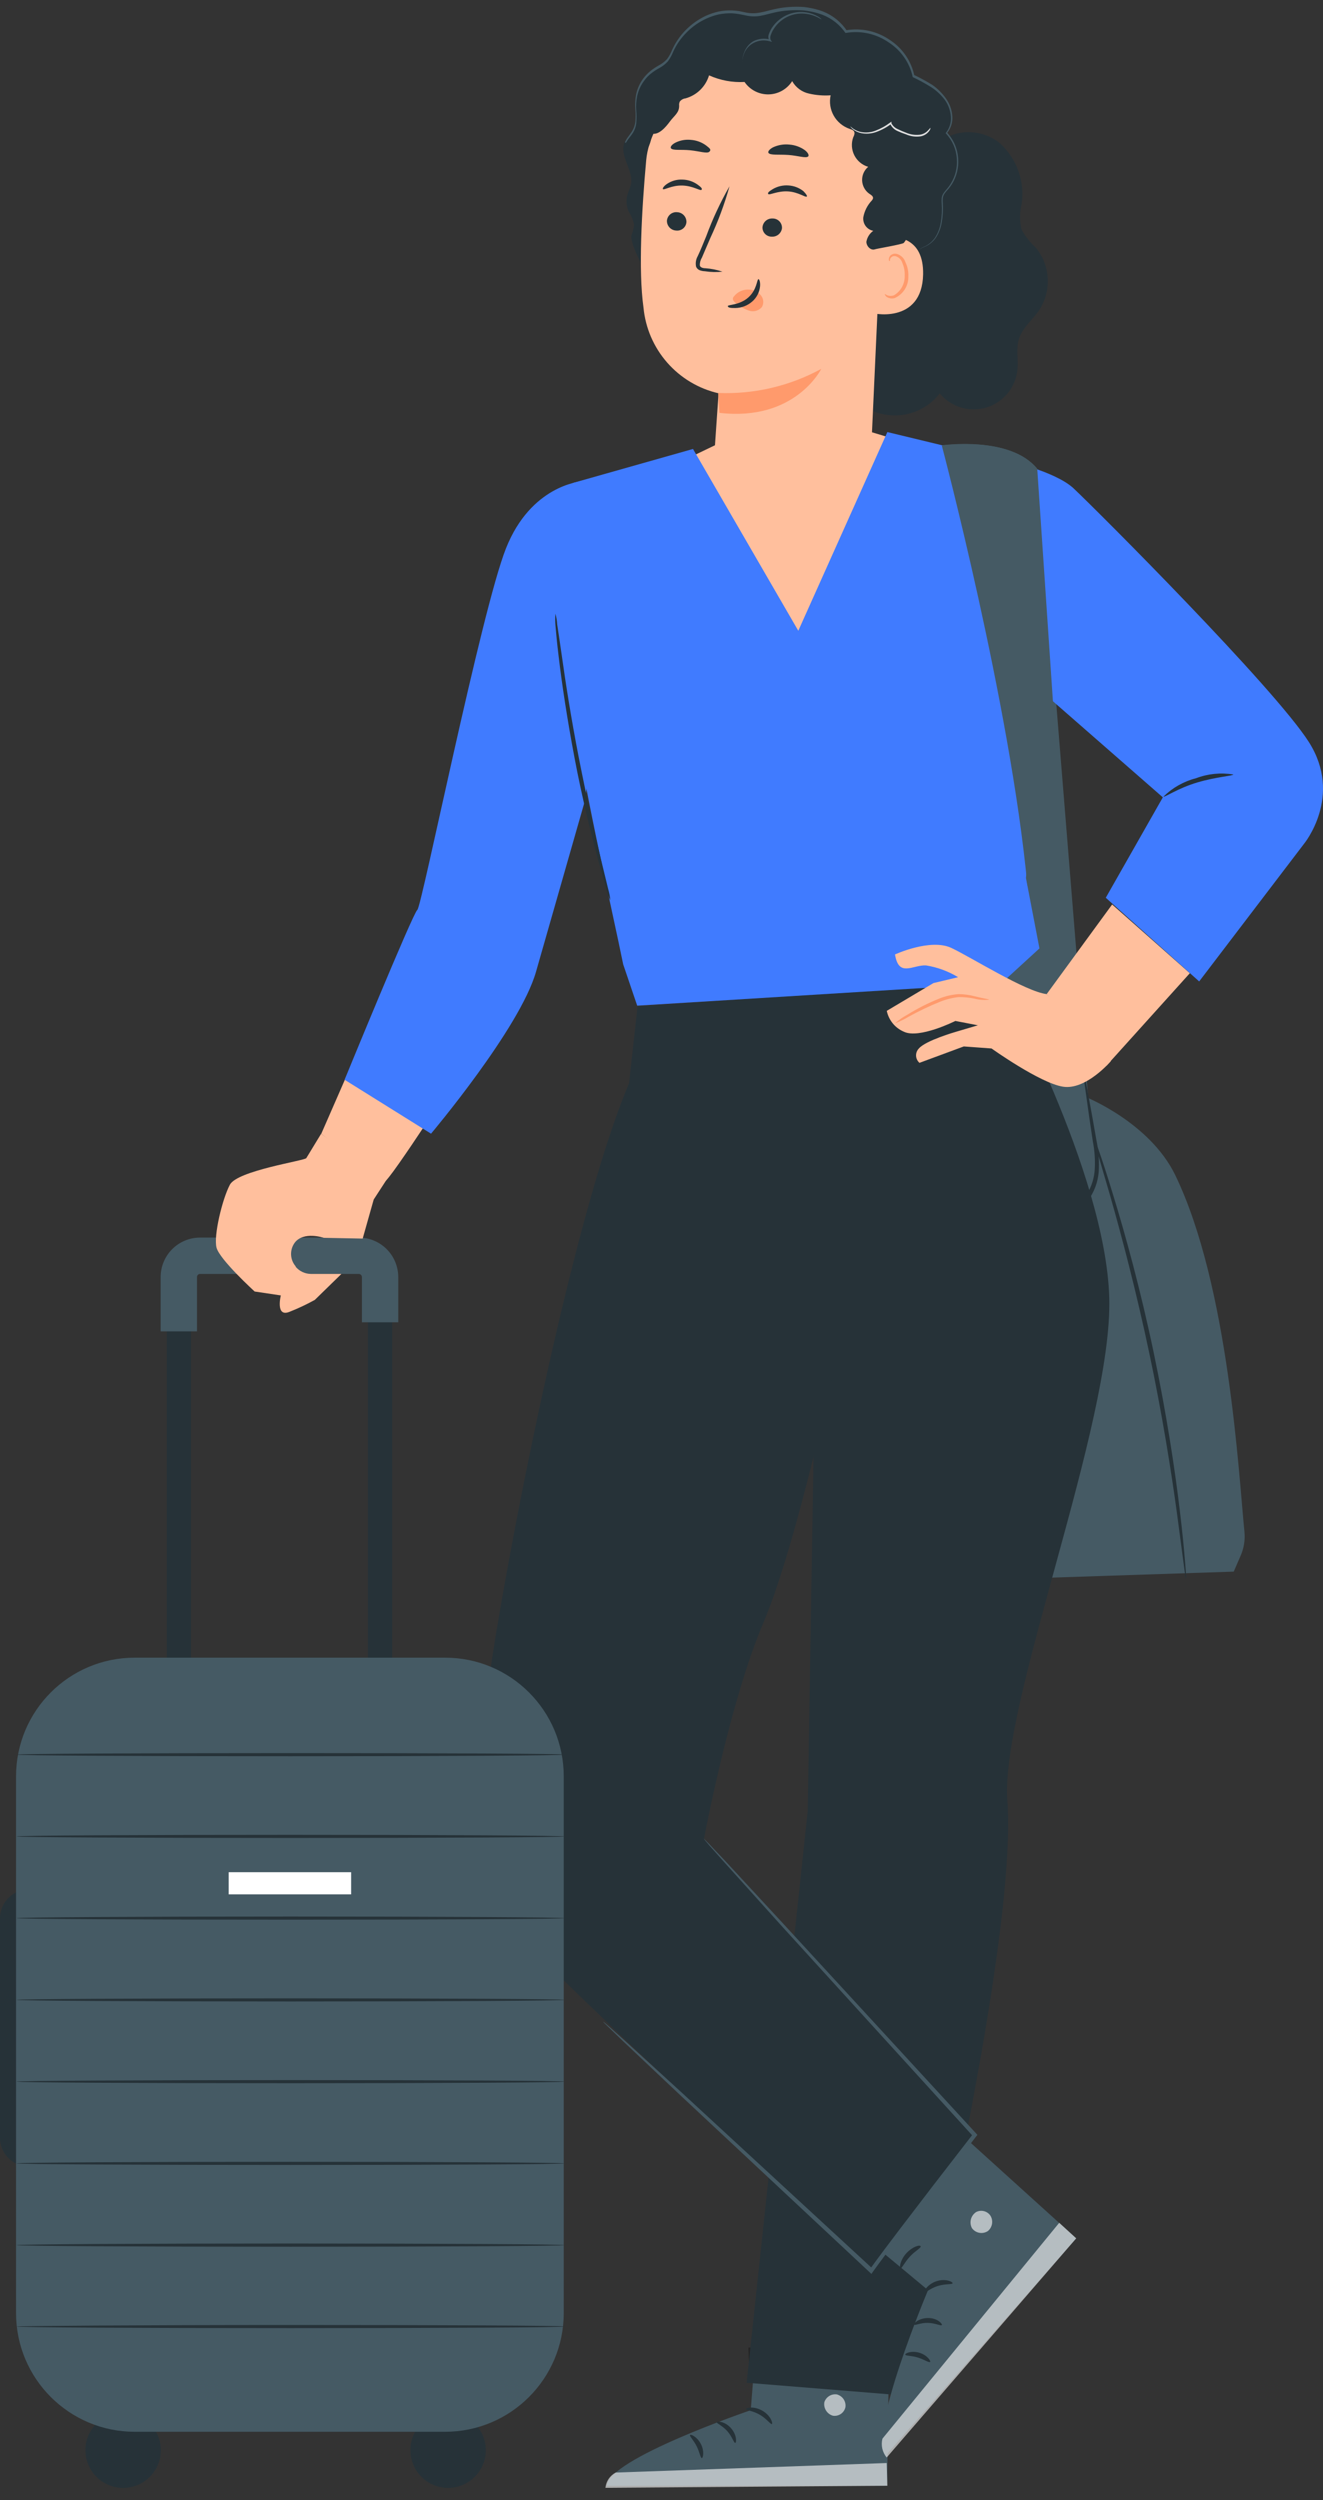 <svg width="99" height="187" viewBox="0 0 99 187" fill="none" xmlns="http://www.w3.org/2000/svg">
<rect x="0" y="0" width="99" height="187" fill="#333333" stroke="none"/>
<path d="M81.213 82.038L76.035 83.188C74.981 85.197 74.311 87.384 74.058 89.638C73.754 93.088 75.73 118.098 75.73 118.098L92.32 117.552L92.822 116.395C93.08 115.822 93.183 115.191 93.121 114.565C92.702 110.454 91.965 96.189 87.936 87.878C86.011 83.938 81.213 82.038 81.213 82.038Z" fill="#455A64"/>
<path d="M77.617 35.068L81.69 85.323L75.571 86.047C75.52 86.047 70.487 33.307 70.487 33.307C70.487 33.307 75.603 32.57 77.617 35.068Z" fill="#455A64"/>
<path d="M75.069 80.843C75.069 81.156 75.096 81.469 75.151 81.777C75.234 82.413 75.348 83.29 75.488 84.319L75.736 86.067C75.811 86.741 75.93 87.409 76.092 88.068C76.26 88.826 76.623 89.527 77.146 90.101C77.449 90.404 77.818 90.631 78.224 90.765C78.63 90.898 79.062 90.934 79.485 90.87C79.903 90.802 80.303 90.652 80.662 90.427C81.021 90.202 81.332 89.908 81.575 89.561C81.993 88.906 82.22 88.147 82.23 87.369C82.251 86.683 82.191 85.996 82.052 85.323L81.747 83.588L81.289 81.079C81.244 80.768 81.174 80.462 81.08 80.163C81.075 80.477 81.103 80.79 81.162 81.097L81.518 83.639C81.601 84.179 81.683 84.764 81.779 85.387C81.906 86.039 81.955 86.705 81.925 87.369C81.899 88.088 81.68 88.786 81.289 89.39C81.067 89.703 80.783 89.968 80.455 90.168C80.128 90.369 79.763 90.502 79.383 90.559C79.01 90.615 78.629 90.583 78.271 90.466C77.912 90.349 77.586 90.15 77.318 89.885C76.835 89.345 76.5 88.688 76.346 87.979C76.162 87.306 76.073 86.626 75.965 86.003L75.679 84.268L75.24 81.727C75.21 81.427 75.153 81.132 75.069 80.843Z" fill="#263238"/>
<path d="M78.17 87.153C78.17 87.372 78.234 87.586 78.356 87.767C78.477 87.949 78.65 88.091 78.852 88.175C79.054 88.258 79.276 88.28 79.491 88.237C79.705 88.195 79.902 88.09 80.057 87.935C80.212 87.78 80.317 87.583 80.36 87.369C80.402 87.154 80.38 86.932 80.297 86.73C80.213 86.528 80.071 86.355 79.889 86.234C79.708 86.112 79.494 86.047 79.275 86.047C79.13 86.047 78.986 86.076 78.852 86.132C78.718 86.187 78.596 86.269 78.493 86.371C78.391 86.474 78.309 86.596 78.254 86.73C78.198 86.864 78.17 87.008 78.17 87.153Z" fill="#263238"/>
<path d="M81.69 84.624C81.702 84.741 81.728 84.856 81.766 84.967C81.843 85.221 81.932 85.539 82.046 85.927C82.3 86.803 82.65 87.998 83.075 89.447C83.927 92.427 85.02 96.57 85.998 101.196C86.977 105.822 87.644 110.054 88.063 113.123C88.26 114.629 88.426 115.855 88.546 116.764C88.597 117.162 88.642 117.492 88.68 117.755C88.691 117.871 88.712 117.986 88.743 118.098C88.76 117.982 88.76 117.864 88.743 117.749C88.743 117.482 88.699 117.151 88.673 116.751C88.604 115.887 88.483 114.635 88.299 113.097C87.936 110.009 87.295 105.764 86.322 101.126C85.35 96.487 84.213 92.351 83.298 89.383C82.847 87.896 82.459 86.702 82.167 85.888C82.033 85.507 81.919 85.196 81.83 84.948C81.798 84.834 81.751 84.725 81.69 84.624Z" fill="#263238"/>
<path d="M77.502 18.516C77.079 18.132 76.723 17.681 76.447 17.181C76.295 16.555 76.295 15.901 76.447 15.275C76.573 14.439 76.49 13.586 76.206 12.79C75.922 11.994 75.446 11.28 74.821 10.713C73.55 9.651 71.421 9.562 70.233 10.744L60.454 17.067C59.644 18.095 59.052 19.276 58.712 20.54C58.372 21.804 58.293 23.123 58.478 24.419C58.572 25.494 59.045 26.5 59.812 27.259C60.205 27.624 60.714 27.838 61.25 27.865C61.786 27.892 62.314 27.729 62.741 27.405C62.857 28.234 63.215 29.011 63.77 29.638C64.325 30.265 65.052 30.715 65.861 30.93C66.67 31.146 67.525 31.118 68.319 30.851C69.112 30.583 69.809 30.087 70.322 29.426C70.737 29.928 71.291 30.295 71.915 30.482C72.538 30.669 73.203 30.667 73.826 30.476C74.448 30.285 75 29.913 75.411 29.408C75.822 28.904 76.075 28.288 76.136 27.64C76.212 26.878 76.015 26.09 76.244 25.359C76.505 24.508 77.273 23.923 77.769 23.186C78.228 22.48 78.449 21.647 78.401 20.807C78.353 19.967 78.038 19.164 77.502 18.516Z" fill="#263238"/>
<path d="M70.977 14.073C71.449 13.48 71.694 12.738 71.667 11.981C71.64 11.223 71.344 10.501 70.831 9.943C71.105 9.554 71.242 9.083 71.217 8.608C71.193 8.132 71.01 7.678 70.697 7.319C70.048 6.602 69.244 6.044 68.346 5.686C68.083 4.586 67.411 3.627 66.467 3.005C65.523 2.383 64.377 2.144 63.263 2.337C62.17 0.653 59.73 0.31 57.748 0.799C57.273 0.954 56.779 1.042 56.28 1.06C55.914 1.02 55.551 0.959 55.193 0.875C54.196 0.768 53.19 0.976 52.318 1.471C51.446 1.966 50.751 2.722 50.332 3.633C50.219 3.93 50.065 4.211 49.875 4.465C49.571 4.753 49.231 5.001 48.864 5.203C48.496 5.461 48.188 5.797 47.962 6.186C47.736 6.576 47.597 7.01 47.555 7.458C47.498 8.214 47.714 9.028 47.365 9.701C47.137 10.012 46.925 10.335 46.729 10.667C46.323 11.69 47.466 12.796 47.206 13.844C47.155 14.06 47.047 14.264 46.977 14.48C46.831 14.922 46.856 15.402 47.047 15.827C47.242 16.127 47.378 16.461 47.447 16.812C47.417 17.079 47.353 17.342 47.257 17.593C47.098 18.229 48.432 20.77 48.991 21.133L66.04 21.87C66.677 21.749 67.263 21.436 67.717 20.972C68.172 20.509 68.473 19.917 68.581 19.277C68.573 19.051 68.638 18.828 68.766 18.642C68.901 18.517 69.062 18.422 69.236 18.362C70.354 17.828 70.545 16.361 70.469 15.147C70.45 14.977 70.461 14.805 70.5 14.639C70.618 14.419 70.781 14.226 70.977 14.073Z" fill="#263238"/>
<path d="M48.355 11.982C48.654 8.653 52.206 5.692 53.153 5.507C54.406 4.881 55.817 4.642 57.207 4.821C58.71 4.929 60.177 5.328 61.528 5.997C62.936 6.782 64.104 7.935 64.908 9.333C65.712 10.731 66.12 12.321 66.09 13.933L65.207 33.282C63.224 35.468 57.785 36.3 57.785 36.3C57.785 36.3 54.322 37.088 53.337 35.703C53.337 35.703 53.769 29.412 53.769 29.418C52.277 29.075 50.931 28.27 49.923 27.118C48.914 25.966 48.295 24.525 48.152 23C47.764 20.243 48.019 15.681 48.355 11.982Z" fill="#FFBF9D"/>
<path d="M49.906 16.508C49.902 16.697 49.973 16.88 50.102 17.017C50.232 17.155 50.41 17.237 50.598 17.245C50.691 17.256 50.785 17.247 50.874 17.221C50.963 17.194 51.046 17.15 51.118 17.091C51.19 17.031 51.249 16.958 51.292 16.875C51.334 16.793 51.36 16.702 51.367 16.61C51.371 16.422 51.301 16.24 51.173 16.102C51.045 15.965 50.869 15.882 50.681 15.873C50.588 15.862 50.494 15.87 50.404 15.897C50.315 15.923 50.231 15.967 50.159 16.026C50.087 16.086 50.027 16.159 49.984 16.241C49.94 16.324 49.914 16.415 49.906 16.508Z" fill="#263238"/>
<path d="M49.607 14.144C49.696 14.239 50.243 13.858 51.05 13.877C51.857 13.896 52.403 14.297 52.492 14.201C52.581 14.106 52.448 13.992 52.2 13.807C51.864 13.567 51.462 13.436 51.05 13.432C50.641 13.416 50.238 13.532 49.9 13.763C49.652 13.934 49.563 14.106 49.607 14.144Z" fill="#263238"/>
<path d="M54.062 20.319C53.651 20.181 53.224 20.095 52.791 20.065C52.587 20.065 52.397 19.995 52.371 19.862C52.358 19.659 52.41 19.456 52.518 19.284C52.721 18.813 52.931 18.318 53.153 17.803C53.739 16.555 54.219 15.261 54.589 13.933C53.904 15.132 53.319 16.386 52.842 17.682C52.626 18.203 52.429 18.699 52.206 19.169C52.075 19.403 52.032 19.676 52.086 19.938C52.113 20.009 52.157 20.072 52.213 20.122C52.269 20.173 52.337 20.21 52.41 20.23C52.519 20.265 52.632 20.285 52.746 20.288C53.181 20.356 53.624 20.367 54.062 20.319Z" fill="#263238"/>
<path d="M53.744 29.393C56.431 29.501 59.098 28.877 61.458 27.588C61.458 27.588 59.514 31.541 53.833 30.88L53.744 29.393Z" fill="#FF9A6C"/>
<path d="M50.205 11.086C50.332 11.277 50.935 11.169 51.641 11.239C52.346 11.309 52.912 11.512 53.083 11.347C53.255 11.182 53.083 11.08 52.842 10.883C52.511 10.64 52.12 10.495 51.711 10.463C51.302 10.418 50.889 10.493 50.522 10.68C50.249 10.826 50.148 10.997 50.205 11.086Z" fill="#263238"/>
<path d="M58.516 17.067C58.494 17.247 58.404 17.413 58.266 17.531C58.127 17.649 57.948 17.71 57.766 17.702C57.674 17.705 57.582 17.69 57.496 17.657C57.41 17.624 57.331 17.574 57.264 17.51C57.198 17.446 57.145 17.369 57.109 17.284C57.073 17.199 57.055 17.108 57.055 17.016C57.066 16.828 57.151 16.651 57.291 16.525C57.432 16.399 57.616 16.334 57.804 16.342C57.9 16.34 57.995 16.356 58.083 16.392C58.171 16.428 58.252 16.481 58.318 16.549C58.385 16.617 58.437 16.698 58.471 16.787C58.505 16.876 58.52 16.971 58.516 17.067Z" fill="#263238"/>
<path d="M60.372 14.703C60.276 14.792 59.736 14.36 58.961 14.316C58.186 14.271 57.576 14.614 57.493 14.519C57.411 14.424 57.557 14.309 57.817 14.15C58.173 13.939 58.586 13.841 58.999 13.871C59.407 13.895 59.797 14.044 60.117 14.296C60.346 14.525 60.416 14.665 60.372 14.703Z" fill="#263238"/>
<path d="M60.479 11.698C60.314 11.863 59.717 11.64 58.992 11.59C58.268 11.539 57.639 11.628 57.505 11.437C57.448 11.342 57.556 11.177 57.836 11.024C58.22 10.843 58.646 10.77 59.069 10.814C59.487 10.845 59.89 10.99 60.231 11.234C60.479 11.431 60.549 11.615 60.479 11.698Z" fill="#263238"/>
<path d="M65.035 19.183C65.035 18.77 65.563 17.804 65.982 17.747C67.107 17.607 69.127 17.747 69.077 20.517C69.007 24.33 65.118 23.459 65.112 23.351C65.105 23.243 64.997 20.612 65.035 19.183Z" fill="#FFBF9D"/>
<path d="M66.211 21.985C66.211 21.985 66.275 22.029 66.389 22.087C66.553 22.149 66.734 22.149 66.897 22.087C67.149 21.938 67.356 21.724 67.496 21.469C67.637 21.213 67.707 20.924 67.698 20.632C67.715 20.305 67.657 19.979 67.526 19.678C67.492 19.558 67.427 19.448 67.34 19.358C67.252 19.268 67.144 19.202 67.024 19.164C66.948 19.143 66.867 19.148 66.794 19.18C66.722 19.211 66.662 19.266 66.624 19.335C66.567 19.443 66.624 19.52 66.573 19.526C66.522 19.532 66.491 19.462 66.522 19.304C66.546 19.209 66.602 19.126 66.681 19.069C66.79 18.992 66.924 18.96 67.056 18.98C67.218 19.015 67.368 19.092 67.491 19.204C67.613 19.315 67.704 19.457 67.755 19.615C67.914 19.945 67.989 20.31 67.971 20.676C67.98 21.017 67.888 21.353 67.706 21.642C67.524 21.93 67.26 22.158 66.948 22.296C66.841 22.327 66.727 22.333 66.617 22.313C66.507 22.293 66.403 22.248 66.313 22.182C66.217 22.074 66.198 21.991 66.211 21.985Z" fill="#FF9A6C"/>
<path d="M47.492 11.984C47.872 11.806 48.194 11.523 48.419 11.168C48.644 10.814 48.763 10.402 48.762 9.982C49.277 10.147 49.824 9.506 50.141 9.073C50.459 8.641 50.834 8.438 50.821 7.898C50.808 7.793 50.826 7.688 50.872 7.593C50.924 7.528 50.988 7.473 51.061 7.433C51.134 7.393 51.215 7.367 51.298 7.358C51.713 7.243 52.092 7.025 52.4 6.724C52.708 6.423 52.934 6.048 53.058 5.636C53.891 6.011 54.802 6.181 55.714 6.131C55.913 6.423 56.182 6.66 56.496 6.822C56.811 6.984 57.16 7.066 57.513 7.06C57.867 7.053 58.213 6.959 58.521 6.786C58.829 6.613 59.089 6.366 59.279 6.068C59.411 6.305 59.594 6.511 59.813 6.673C60.032 6.834 60.283 6.946 60.549 7.002C61.076 7.124 61.618 7.167 62.157 7.129C62.045 7.646 62.126 8.186 62.385 8.647C62.644 9.108 63.062 9.458 63.561 9.633C63.701 9.677 63.86 9.722 63.917 9.849C63.974 9.976 63.917 10.135 63.847 10.268C63.768 10.486 63.735 10.718 63.749 10.95C63.763 11.182 63.825 11.408 63.929 11.615C64.034 11.822 64.18 12.005 64.358 12.154C64.536 12.303 64.743 12.413 64.966 12.479C64.818 12.603 64.7 12.76 64.621 12.936C64.543 13.112 64.506 13.304 64.512 13.497C64.519 13.69 64.57 13.879 64.66 14.049C64.751 14.22 64.879 14.367 65.035 14.481C65.169 14.57 65.353 14.671 65.328 14.837C65.312 14.896 65.281 14.951 65.239 14.996C64.913 15.34 64.693 15.77 64.603 16.235C64.572 16.469 64.631 16.706 64.769 16.898C64.908 17.089 65.115 17.221 65.347 17.264C65.074 17.459 64.889 17.753 64.832 18.084C64.832 18.414 65.156 18.757 65.468 18.649C65.601 18.598 67.545 18.274 67.634 18.166C68.772 16.737 67.431 15.091 67.367 13.28C67.254 11.478 66.718 9.728 65.804 8.171C65.439 7.476 64.979 6.834 64.438 6.265C63.801 5.659 63.097 5.126 62.341 4.676C61.403 4.005 60.362 3.489 59.26 3.151C57.175 2.618 54.977 3.304 52.994 4.143C52.231 4.432 51.511 4.823 50.853 5.305C50.112 5.93 49.49 6.684 49.017 7.529C48.249 8.69 47.736 10 47.511 11.374" fill="#263238"/>
<path d="M46.761 10.668C46.813 10.521 46.888 10.384 46.983 10.261C47.066 10.14 47.186 9.994 47.301 9.81C47.432 9.595 47.514 9.354 47.542 9.104C47.568 8.791 47.568 8.477 47.542 8.164C47.511 7.788 47.532 7.409 47.606 7.039C47.698 6.611 47.883 6.208 48.146 5.857C48.291 5.666 48.457 5.491 48.642 5.336C48.84 5.174 49.053 5.029 49.277 4.904C49.515 4.781 49.73 4.618 49.912 4.421C50.073 4.205 50.203 3.967 50.3 3.716C50.543 3.182 50.876 2.694 51.285 2.274C51.727 1.819 52.248 1.449 52.823 1.181C53.127 1.044 53.444 0.937 53.769 0.863C54.106 0.794 54.449 0.766 54.792 0.78C54.967 0.788 55.141 0.805 55.313 0.831L55.828 0.939C56.172 1.009 56.526 1.009 56.87 0.939C57.22 0.882 57.563 0.768 57.925 0.691C58.289 0.608 58.658 0.552 59.031 0.526C59.411 0.498 59.794 0.498 60.174 0.526C60.558 0.57 60.936 0.649 61.305 0.761C62.061 0.993 62.727 1.453 63.212 2.077L63.352 2.267H63.288C63.864 2.166 64.456 2.18 65.027 2.307C65.598 2.435 66.139 2.674 66.618 3.011C67.544 3.622 68.193 4.574 68.422 5.66V5.616C68.884 5.837 69.334 6.083 69.769 6.353C70.167 6.633 70.513 6.979 70.792 7.376C71.07 7.764 71.233 8.222 71.263 8.698C71.298 9.158 71.152 9.614 70.856 9.969V9.905C71.361 10.444 71.66 11.144 71.701 11.881C71.746 12.538 71.587 13.193 71.243 13.756C71.162 13.884 71.073 14.007 70.977 14.124C70.876 14.228 70.783 14.339 70.697 14.455C70.618 14.563 70.568 14.69 70.551 14.823C70.538 14.954 70.538 15.086 70.551 15.217C70.58 15.697 70.552 16.18 70.468 16.653C70.404 17.039 70.263 17.408 70.055 17.74C69.895 17.989 69.677 18.196 69.42 18.343C69.216 18.464 69.038 18.509 68.937 18.578C68.887 18.611 68.841 18.647 68.797 18.687C68.834 18.639 68.879 18.598 68.93 18.566C69.032 18.49 69.21 18.445 69.407 18.318C69.648 18.166 69.852 17.962 70.004 17.721C70.204 17.392 70.338 17.027 70.398 16.647C70.481 16.175 70.504 15.695 70.468 15.217C70.456 15.084 70.456 14.95 70.468 14.817C70.484 14.672 70.539 14.533 70.627 14.416C70.71 14.296 70.811 14.188 70.907 14.073C71.002 13.96 71.087 13.839 71.161 13.711C71.497 13.163 71.65 12.522 71.599 11.881C71.56 11.168 71.267 10.491 70.773 9.975V9.943C71.051 9.605 71.187 9.172 71.154 8.736C71.125 8.278 70.966 7.837 70.697 7.465C70.405 7.079 70.045 6.75 69.636 6.493C69.205 6.226 68.76 5.984 68.301 5.768C68.074 4.712 67.439 3.787 66.535 3.195C65.596 2.533 64.433 2.27 63.301 2.464H63.263L63.129 2.28C62.654 1.672 62.001 1.228 61.261 1.009C60.9 0.898 60.53 0.822 60.155 0.78C59.781 0.752 59.405 0.752 59.031 0.78C58.664 0.801 58.301 0.854 57.944 0.939C57.588 1.016 57.239 1.13 56.883 1.187C56.703 1.219 56.519 1.232 56.336 1.225C56.157 1.218 55.978 1.195 55.803 1.155C55.625 1.124 55.459 1.079 55.288 1.054C55.12 1.025 54.95 1.006 54.78 0.996C54.445 0.986 54.11 1.013 53.782 1.079C53.465 1.149 53.156 1.254 52.861 1.39C52.294 1.647 51.781 2.01 51.348 2.458C50.943 2.867 50.614 3.344 50.376 3.869C50.274 4.126 50.14 4.37 49.976 4.593C49.793 4.792 49.578 4.959 49.34 5.089C49.117 5.21 48.904 5.35 48.705 5.508C48.522 5.655 48.359 5.826 48.222 6.016C47.96 6.358 47.775 6.752 47.682 7.173C47.606 7.536 47.583 7.908 47.612 8.278C47.638 8.593 47.638 8.91 47.612 9.225C47.58 9.48 47.493 9.725 47.358 9.943C47.237 10.127 47.117 10.267 47.028 10.388C46.959 10.478 46.897 10.574 46.843 10.674C46.816 10.673 46.788 10.671 46.761 10.668Z" fill="#455A64"/>
<path d="M61.477 1.46C61.477 1.46 61.375 1.396 61.191 1.301C60.928 1.167 60.644 1.079 60.352 1.04C59.923 0.976 59.484 1.026 59.081 1.186C58.587 1.383 58.169 1.733 57.887 2.184C57.801 2.317 57.733 2.46 57.683 2.61C57.653 2.672 57.637 2.741 57.637 2.81C57.637 2.879 57.653 2.948 57.683 3.01L57.772 3.137L57.62 3.093C57.219 2.971 56.786 3.01 56.413 3.201C56.116 3.348 55.877 3.589 55.733 3.887C55.632 4.085 55.573 4.301 55.561 4.522C55.561 4.675 55.561 4.757 55.561 4.757C55.561 4.757 55.561 4.757 55.561 4.7C55.556 4.641 55.556 4.582 55.561 4.522C55.561 4.303 55.609 4.086 55.701 3.887C55.829 3.554 56.063 3.272 56.368 3.086C56.76 2.884 57.215 2.839 57.639 2.959L57.575 3.042C57.532 2.968 57.505 2.884 57.499 2.798C57.492 2.713 57.505 2.626 57.537 2.546C57.594 2.389 57.666 2.238 57.753 2.095C58.056 1.625 58.502 1.265 59.024 1.066C59.451 0.901 59.914 0.855 60.365 0.932C60.665 0.981 60.953 1.084 61.216 1.237C61.286 1.278 61.352 1.325 61.413 1.377C61.458 1.434 61.483 1.453 61.477 1.46Z" fill="#455A64"/>
<path d="M69.623 9.556C69.626 9.579 69.626 9.602 69.623 9.626C69.604 9.691 69.572 9.752 69.528 9.804C69.374 10.011 69.147 10.152 68.893 10.197C68.517 10.253 68.133 10.2 67.787 10.045C67.57 9.975 67.358 9.892 67.152 9.797C66.927 9.696 66.743 9.521 66.63 9.302V9.244H66.726C66.369 9.515 65.972 9.729 65.55 9.88C65.199 10.002 64.823 10.03 64.457 9.962C64.213 9.912 63.984 9.803 63.79 9.645C63.74 9.601 63.695 9.552 63.657 9.499L63.619 9.441C63.619 9.441 63.688 9.505 63.822 9.607C64.01 9.746 64.227 9.839 64.457 9.88C64.81 9.941 65.172 9.906 65.506 9.778C65.913 9.622 66.296 9.408 66.643 9.143L66.707 9.098V9.168V9.225C66.809 9.419 66.975 9.572 67.177 9.657C67.369 9.753 67.567 9.838 67.768 9.912C68.099 10.06 68.463 10.117 68.823 10.077C69.069 10.046 69.294 9.926 69.458 9.74C69.517 9.682 69.572 9.621 69.623 9.556Z" fill="#E0E0E0"/>
<path d="M54.907 22.189C55.042 22.009 55.221 21.866 55.426 21.773C55.632 21.681 55.858 21.643 56.082 21.661C56.245 21.671 56.405 21.714 56.551 21.787C56.698 21.86 56.828 21.962 56.934 22.087C57.035 22.207 57.097 22.356 57.112 22.512C57.126 22.669 57.093 22.826 57.016 22.964C56.902 23.1 56.749 23.199 56.578 23.247C56.407 23.296 56.226 23.293 56.057 23.237C55.706 23.119 55.38 22.936 55.097 22.697C55.013 22.64 54.94 22.569 54.881 22.487C54.855 22.446 54.841 22.399 54.841 22.351C54.841 22.302 54.855 22.255 54.881 22.214" fill="#FF9A6C"/>
<path d="M56.756 20.879C56.635 20.879 56.654 21.673 55.987 22.258C55.32 22.842 54.462 22.779 54.462 22.893C54.462 23.007 54.653 23.046 55.015 23.039C55.483 23.035 55.933 22.864 56.286 22.556C56.626 22.262 56.837 21.848 56.877 21.4C56.902 21.063 56.813 20.879 56.756 20.879Z" fill="#263238"/>
<path d="M35.209 78.995C34.91 79.364 29.058 88.526 28.759 88.387C28.461 88.247 24.038 84.809 24.038 84.809L28.836 73.829L35.209 78.995Z" fill="#FFBF9D"/>
<path d="M57.01 169.783L56.178 180.274C56.178 180.274 45.458 183.921 45.414 185.929H66.383L66.624 169.04L57.01 169.783Z" fill="#455A64"/>
<g opacity="0.6">
<path d="M62.627 179.098C62.832 179.151 63.01 179.277 63.127 179.453C63.244 179.629 63.293 179.842 63.263 180.051C63.217 180.257 63.093 180.438 62.919 180.556C62.744 180.674 62.53 180.721 62.322 180.687C62.11 180.625 61.928 180.487 61.811 180.299C61.694 180.112 61.65 179.888 61.687 179.67C61.757 179.461 61.905 179.286 62.1 179.183C62.295 179.081 62.523 179.057 62.735 179.117" fill="white"/>
</g>
<g opacity="0.6">
<path d="M66.402 185.923L66.351 184.226L46.075 184.938C45.861 185.049 45.679 185.212 45.545 185.412C45.41 185.612 45.328 185.842 45.306 186.082L66.402 185.923Z" fill="white"/>
</g>
<path d="M55.828 180.185C55.828 180.287 56.349 180.312 56.87 180.623C57.391 180.935 57.671 181.354 57.76 181.31C57.849 181.265 57.677 180.674 57.048 180.312C56.419 179.95 55.803 180.09 55.828 180.185Z" fill="#263238"/>
<path d="M53.636 181.176C53.636 181.277 54.062 181.43 54.43 181.849C54.799 182.269 54.913 182.726 55.015 182.72C55.116 182.713 55.154 182.129 54.697 181.614C54.239 181.099 53.636 181.074 53.636 181.176Z" fill="#263238"/>
<path d="M52.517 183.858C52.606 183.858 52.733 183.356 52.447 182.803C52.161 182.251 51.679 182.047 51.634 182.136C51.59 182.225 51.901 182.511 52.13 182.969C52.358 183.426 52.416 183.852 52.517 183.858Z" fill="#263238"/>
<path d="M55.923 177.701C55.968 177.797 56.432 177.638 57.016 177.657C57.601 177.676 58.052 177.835 58.103 177.746C58.154 177.657 57.703 177.307 57.023 177.295C56.343 177.282 55.866 177.625 55.923 177.701Z" fill="#263238"/>
<g opacity="0.3">
<path d="M56 175.59L56.069 177.389L66.522 177.433L66.541 175.292L56 175.59Z" fill="black"/>
</g>
<path d="M74.332 35.062L65.194 32.317L53.757 33.181C53.757 33.181 44.727 37.496 44.861 37.629C44.994 37.763 59.202 49.772 59.202 49.772L74.332 35.062Z" fill="#FFBF9D"/>
<path d="M74.904 73.416C74.904 73.416 82.726 87.63 83.005 97.047C83.285 106.464 74.847 127.439 75.38 134.664C76.206 145.797 68.048 179.207 68.048 179.207L55.873 178.222L60.442 135.458L60.994 101.838L57.862 74.591L74.904 73.416Z" fill="#263238"/>
<path d="M60.968 164.243L69.445 171.296C69.445 171.296 64.864 182.155 66.312 183.623L80.533 167.42L67.755 155.861L60.968 164.243Z" fill="#455A64"/>
<g opacity="0.6">
<path d="M72.965 165.501C73.143 165.382 73.36 165.336 73.57 165.373C73.781 165.41 73.969 165.526 74.096 165.698C74.218 165.88 74.267 166.101 74.236 166.318C74.204 166.535 74.093 166.733 73.925 166.873C73.736 166.998 73.507 167.046 73.284 167.005C73.061 166.965 72.863 166.84 72.73 166.657C72.623 166.454 72.596 166.219 72.653 165.996C72.711 165.774 72.849 165.582 73.041 165.456" fill="white"/>
</g>
<g opacity="0.6">
<path d="M80.533 167.42L79.262 166.257L66.033 182.403C65.971 182.646 65.967 182.901 66.022 183.146C66.078 183.391 66.19 183.62 66.35 183.814L80.533 167.42Z" fill="white"/>
</g>
<path d="M69.147 171.474C69.223 171.537 69.591 171.163 70.17 170.985C70.748 170.807 71.25 170.883 71.282 170.781C71.313 170.68 70.761 170.4 70.068 170.629C69.375 170.858 69.058 171.474 69.147 171.474Z" fill="#263238"/>
<path d="M68.41 173.876C68.467 173.959 68.886 173.724 69.445 173.743C70.005 173.762 70.411 173.99 70.475 173.908C70.538 173.825 70.157 173.38 69.452 173.38C68.746 173.38 68.334 173.806 68.41 173.876Z" fill="#263238"/>
<path d="M69.598 176.665C69.674 176.608 69.382 176.144 68.778 175.973C68.175 175.801 67.704 176.03 67.743 176.125C67.781 176.221 68.2 176.182 68.683 176.335C69.166 176.487 69.522 176.742 69.598 176.665Z" fill="#263238"/>
<path d="M67.38 169.663C67.482 169.694 67.679 169.224 68.086 168.786C68.492 168.347 68.924 168.15 68.893 168.017C68.861 167.883 68.302 168.017 67.825 168.532C67.349 169.046 67.291 169.65 67.38 169.663Z" fill="#263238"/>
<path d="M65.709 168.207C65.709 168.238 66.052 167.959 66.389 167.368C66.582 167.015 66.736 166.642 66.846 166.256C66.913 166.027 66.962 165.793 66.993 165.557C67.016 165.418 67.016 165.276 66.993 165.138C66.984 165.037 66.941 164.942 66.872 164.868C66.803 164.795 66.711 164.746 66.611 164.731C66.523 164.722 66.433 164.735 66.351 164.77C66.269 164.804 66.197 164.858 66.141 164.928C66.052 165.033 65.979 165.15 65.925 165.277C65.822 165.495 65.737 165.72 65.671 165.951C65.562 166.344 65.513 166.751 65.525 167.158C65.497 167.533 65.583 167.907 65.773 168.232C65.83 168.232 65.773 167.813 65.773 167.165C65.795 166.787 65.863 166.414 65.976 166.053C66.047 165.836 66.132 165.623 66.23 165.417C66.332 165.201 66.453 165.049 66.561 165.068C66.668 165.087 66.618 165.068 66.637 165.169C66.649 165.271 66.649 165.373 66.637 165.474C66.607 165.688 66.567 165.9 66.516 166.11C66.425 166.477 66.304 166.836 66.154 167.184C65.981 167.513 65.832 167.855 65.709 168.207Z" fill="#263238"/>
<path d="M65.893 168.201C65.931 168.201 65.785 167.769 65.302 167.293C65.022 167.014 64.695 166.786 64.336 166.619C64.131 166.527 63.919 166.453 63.701 166.397C63.558 166.35 63.405 166.341 63.258 166.372C63.11 166.404 62.974 166.473 62.862 166.575C62.804 166.652 62.767 166.743 62.756 166.839C62.745 166.935 62.759 167.033 62.799 167.121C62.856 167.247 62.931 167.365 63.021 167.471C63.177 167.657 63.359 167.819 63.561 167.954C63.894 168.177 64.279 168.309 64.68 168.335C64.859 168.366 65.042 168.361 65.219 168.32C65.396 168.278 65.563 168.201 65.709 168.093C65.377 168.11 65.044 168.11 64.711 168.093C64.361 168.031 64.029 167.892 63.739 167.687C63.573 167.563 63.423 167.417 63.294 167.255C63.142 167.077 63.059 166.886 63.129 166.835C63.203 166.79 63.287 166.761 63.374 166.751C63.461 166.741 63.548 166.75 63.631 166.778C63.847 166.82 64.06 166.879 64.266 166.956C64.6 167.096 64.912 167.282 65.194 167.509C65.626 167.89 65.849 168.239 65.893 168.201Z" fill="#263238"/>
<path d="M47.708 75.278L47.072 81.029C42.694 91.329 37.617 118.029 36.594 125.642C35.52 133.622 36.029 141.527 38.5 144.418C40.972 147.309 65.188 169.835 65.188 169.835L72.947 159.872L52.677 137.543C52.677 137.543 54.583 127.332 57.125 121.372C59.666 115.411 62.691 101.159 62.691 101.159L62.055 74.306L47.708 75.278Z" fill="#263238"/>
<path d="M45.134 151.217C45.161 151.253 45.19 151.287 45.223 151.318L45.509 151.598L46.614 152.665L50.789 156.605L65.073 169.955L65.207 170.082L65.321 169.917C66.738 167.954 68.359 165.901 69.96 163.798L73.054 159.789L73.137 159.681L73.048 159.579L58.567 143.839L54.271 139.195C53.769 138.674 53.382 138.254 53.096 137.955L52.784 137.638C52.712 137.566 52.674 137.534 52.67 137.542L52.765 137.663L53.051 138L54.182 139.271L58.421 143.979L72.826 159.801V159.592L69.731 163.595C68.117 165.711 66.554 167.719 65.073 169.758L65.328 169.72L50.942 156.453L46.703 152.583L45.56 151.56C45.439 151.452 45.337 151.363 45.255 151.299C45.172 151.236 45.14 151.21 45.134 151.217Z" fill="#455A64"/>
<path d="M12.48 95.833H14.29V137.701H12.48V95.833Z" fill="#263238"/>
<path d="M27.533 97.346H29.344V139.214H27.533V97.346Z" fill="#263238"/>
<path d="M12.022 99.582H14.742V95.528C14.74 95.498 14.745 95.468 14.755 95.44C14.764 95.411 14.78 95.385 14.8 95.363C14.82 95.34 14.844 95.322 14.871 95.309C14.899 95.296 14.928 95.288 14.958 95.287H26.86C26.921 95.29 26.978 95.317 27.02 95.362C27.061 95.407 27.084 95.467 27.082 95.528V98.902H29.802V95.528C29.803 94.746 29.494 93.995 28.943 93.439C28.391 92.884 27.642 92.571 26.86 92.567H14.958C14.571 92.569 14.188 92.647 13.831 92.796C13.474 92.946 13.15 93.165 12.877 93.44C12.604 93.715 12.389 94.041 12.242 94.399C12.095 94.757 12.021 95.141 12.022 95.528V99.582Z" fill="#455A64"/>
<path d="M30.71 183.266C30.71 183.824 30.875 184.369 31.186 184.833C31.495 185.297 31.936 185.659 32.452 185.872C32.967 186.086 33.534 186.142 34.082 186.033C34.629 185.924 35.132 185.655 35.526 185.261C35.921 184.866 36.19 184.364 36.298 183.816C36.407 183.269 36.351 182.702 36.138 182.186C35.924 181.671 35.563 181.23 35.099 180.92C34.635 180.61 34.089 180.445 33.531 180.445C33.16 180.444 32.793 180.516 32.451 180.658C32.108 180.799 31.797 181.007 31.535 181.269C31.272 181.531 31.064 181.843 30.923 182.185C30.782 182.528 30.709 182.895 30.71 183.266Z" fill="#263238"/>
<path d="M6.393 183.266C6.393 183.824 6.558 184.369 6.868 184.833C7.178 185.297 7.619 185.659 8.134 185.872C8.65 186.086 9.217 186.142 9.764 186.033C10.312 185.924 10.814 185.655 11.209 185.261C11.603 184.866 11.872 184.364 11.981 183.816C12.09 183.269 12.034 182.702 11.82 182.186C11.607 181.671 11.245 181.23 10.781 180.92C10.317 180.61 9.772 180.445 9.214 180.445C8.843 180.444 8.476 180.516 8.133 180.658C7.791 180.799 7.479 181.007 7.217 181.269C6.955 181.531 6.747 181.843 6.606 182.185C6.464 182.528 6.392 182.895 6.393 183.266Z" fill="#263238"/>
<path d="M2.167 162.057V141.323C1.592 141.323 1.041 141.551 0.635 141.957C0.228 142.364 0 142.915 0 143.49V159.89C0 160.464 0.228 161.016 0.635 161.422C1.041 161.828 1.592 162.057 2.167 162.057Z" fill="#263238"/>
<path d="M10.078 123.988H33.309C38.211 123.988 42.185 127.962 42.185 132.865V173.011C42.185 177.913 38.211 181.888 33.309 181.888H10.078C5.175 181.888 1.201 177.913 1.201 173.011V132.865C1.201 127.962 5.175 123.988 10.078 123.988Z" fill="#455A64"/>
<path d="M1.239 131.239C1.239 131.309 10.415 131.36 21.738 131.36C33.061 131.36 42.237 131.309 42.237 131.239C42.237 131.169 33.061 131.125 21.738 131.125C10.415 131.125 1.239 131.176 1.239 131.239Z" fill="#263238"/>
<path d="M1.239 137.359C1.239 137.422 10.415 137.473 21.738 137.473C33.061 137.473 42.237 137.422 42.237 137.359C42.237 137.295 33.061 137.238 21.738 137.238C10.415 137.238 1.239 137.289 1.239 137.359Z" fill="#263238"/>
<path d="M1.239 143.47C1.239 143.534 10.415 143.585 21.738 143.585C33.061 143.585 42.237 143.534 42.237 143.47C42.237 143.407 33.061 143.35 21.738 143.35C10.415 143.35 1.239 143.407 1.239 143.47Z" fill="#263238"/>
<path d="M1.239 149.583C1.239 149.646 10.415 149.703 21.738 149.703C33.061 149.703 42.237 149.646 42.237 149.583C42.237 149.519 33.061 149.468 21.738 149.468C10.415 149.468 1.239 149.519 1.239 149.583Z" fill="#263238"/>
<path d="M1.239 155.697C1.239 155.767 10.415 155.818 21.738 155.818C33.061 155.818 42.237 155.767 42.237 155.697C42.237 155.627 33.061 155.583 21.738 155.583C10.415 155.583 1.239 155.633 1.239 155.697Z" fill="#263238"/>
<path d="M1.239 161.816C1.239 161.88 10.415 161.931 21.738 161.931C33.061 161.931 42.237 161.88 42.237 161.816C42.237 161.753 33.061 161.696 21.738 161.696C10.415 161.696 1.239 161.746 1.239 161.816Z" fill="#263238"/>
<path d="M1.239 167.927C1.239 167.991 10.415 168.048 21.738 168.048C33.061 168.048 42.237 167.991 42.237 167.927C42.237 167.864 33.061 167.806 21.738 167.806C10.415 167.806 1.239 167.864 1.239 167.927Z" fill="#263238"/>
<path d="M1.239 174.015C1.239 174.085 10.415 174.136 21.738 174.136C33.061 174.136 42.237 174.085 42.237 174.015C42.237 173.945 33.061 173.901 21.738 173.901C10.415 173.901 1.239 173.977 1.239 174.015Z" fill="#263238"/>
<path d="M17.112 140.034H26.275V141.692H17.112V140.034Z" fill="white"/>
<path d="M22.92 86.625C22.767 86.822 17.76 87.559 17.201 88.614C16.642 89.668 15.968 92.426 16.203 93.322C16.439 94.218 19.056 96.601 19.056 96.601L21.014 96.893C21.014 96.893 20.601 98.539 21.649 98.126C22.303 97.868 22.939 97.569 23.555 97.23L25.55 95.285H23.269C23.051 95.285 22.836 95.236 22.639 95.144C22.441 95.052 22.266 94.918 22.126 94.752V94.72C21.915 94.476 21.793 94.168 21.781 93.846C21.768 93.524 21.865 93.207 22.056 92.947C22.729 92.07 24.229 92.585 24.229 92.585L27.139 92.642L27.965 89.719L28.931 88.232L24.026 84.807L22.92 86.625Z" fill="#FFBF9D"/>
<path d="M78.094 44.689C78.03 44.938 77.998 45.194 77.998 45.451C77.954 46.01 77.909 46.722 77.846 47.535C77.712 49.372 77.541 51.767 77.35 54.417C77.16 57.067 77.013 59.538 76.95 61.305C76.95 62.188 76.905 62.906 76.905 63.402C76.886 63.659 76.899 63.917 76.944 64.171C76.998 63.918 77.027 63.66 77.032 63.402C77.077 62.843 77.128 62.131 77.185 61.318C77.318 59.488 77.49 57.086 77.681 54.436C77.871 51.786 78.017 49.315 78.081 47.548C78.081 46.665 78.125 45.947 78.125 45.458C78.141 45.201 78.13 44.943 78.094 44.689Z" fill="#263238"/>
<path d="M89.035 72.793L82.808 79.7L78.322 74.356L83.221 67.653L89.035 72.793Z" fill="#FFBF9D"/>
<path d="M77.858 52.504C77.858 53.013 76.772 65.677 76.772 65.677L77.782 70.938L74.942 73.537L47.682 75.221L46.634 72.132C45.827 68.129 43.342 57.422 42.872 52.758C42.402 48.094 42.872 36.123 42.872 36.123L51.857 33.581L59.736 47.179L66.401 32.317L76.034 34.642L77.858 52.504Z" fill="#407BFF"/>
<path d="M43.425 36.021C43.425 36.021 39.727 36.319 37.865 41.009C36.003 45.698 31.561 67.817 31.231 68.052C30.901 68.287 25.786 80.761 25.786 80.761L32.254 84.796C32.254 84.796 38.901 76.916 40.108 72.691C41.315 68.465 43.781 59.849 43.781 59.849L44.575 53.368L43.425 36.021Z" fill="#407BFF"/>
<path d="M41.563 45.902C41.539 46.188 41.539 46.474 41.563 46.76C41.607 47.313 41.683 48.113 41.804 49.098C42.033 51.068 42.44 53.775 42.999 56.723C43.558 59.672 44.225 62.359 44.746 64.272C45.007 65.225 45.229 65.994 45.382 66.528C45.448 66.807 45.546 67.078 45.674 67.335C45.645 67.049 45.59 66.766 45.509 66.49C45.362 65.892 45.178 65.124 44.956 64.215C44.498 62.309 43.888 59.621 43.31 56.66C42.732 53.699 42.312 50.998 42.039 49.035C41.906 48.107 41.791 47.325 41.696 46.715C41.682 46.44 41.638 46.167 41.563 45.902Z" fill="#263238"/>
<path d="M75.24 34.425C75.24 34.425 78.913 35.219 80.324 36.516C82.23 38.314 95.351 51.442 97.938 55.496C100.524 59.55 97.575 63.121 97.575 63.121L89.734 73.408L82.745 67.149L87.015 59.639L75.736 49.783L75.24 34.425Z" fill="#407BFF"/>
<path d="M92.289 57.93C91.35 57.774 90.388 57.87 89.499 58.209C88.581 58.444 87.741 58.917 87.065 59.582C87.123 59.671 88.158 58.946 89.607 58.521C91.056 58.095 92.289 58.031 92.289 57.93Z" fill="#263238"/>
<path d="M77.617 35.067L79.237 59.067L76.88 66.247C75.609 52.662 70.475 33.326 70.475 33.326C70.475 33.326 75.603 32.57 77.617 35.067Z" fill="#455A64"/>
<path d="M69.852 73.53L71.695 73.092C70.957 72.644 70.139 72.344 69.287 72.208C68.295 72.164 67.253 73.13 66.974 71.389C66.974 71.389 69.636 70.162 71.199 70.906C72.762 71.649 76.721 74.159 78.322 74.356L83.12 79.376C83.12 79.376 81.271 81.549 79.549 81.282C77.827 81.015 74.198 78.423 74.198 78.423L72.121 78.27L68.804 79.497C68.727 79.431 68.665 79.35 68.622 79.259C68.578 79.169 68.553 79.07 68.549 78.969C68.545 78.869 68.561 78.768 68.597 78.674C68.634 78.58 68.689 78.495 68.759 78.423C69.267 77.826 71.504 77.184 71.504 77.184L73.175 76.688L71.491 76.364C71.491 76.364 68.766 77.73 67.628 77.165C67.307 77.027 67.023 76.813 66.802 76.542C66.581 76.271 66.428 75.951 66.357 75.608L69.852 73.53Z" fill="#FFBF9D"/>
<path d="M74.02 74.769C73.65 74.815 73.275 74.789 72.914 74.693C72.529 74.615 72.138 74.577 71.745 74.578C71.27 74.63 70.804 74.745 70.36 74.921C69.541 75.251 68.743 75.631 67.971 76.059C67.654 76.25 67.32 76.412 66.973 76.542C67.249 76.294 67.554 76.08 67.882 75.906C68.644 75.434 69.445 75.028 70.277 74.693C70.744 74.505 71.237 74.391 71.739 74.356C72.147 74.361 72.552 74.416 72.946 74.521C73.607 74.693 74.02 74.731 74.02 74.769Z" fill="#FF9A6C"/>
</svg>
